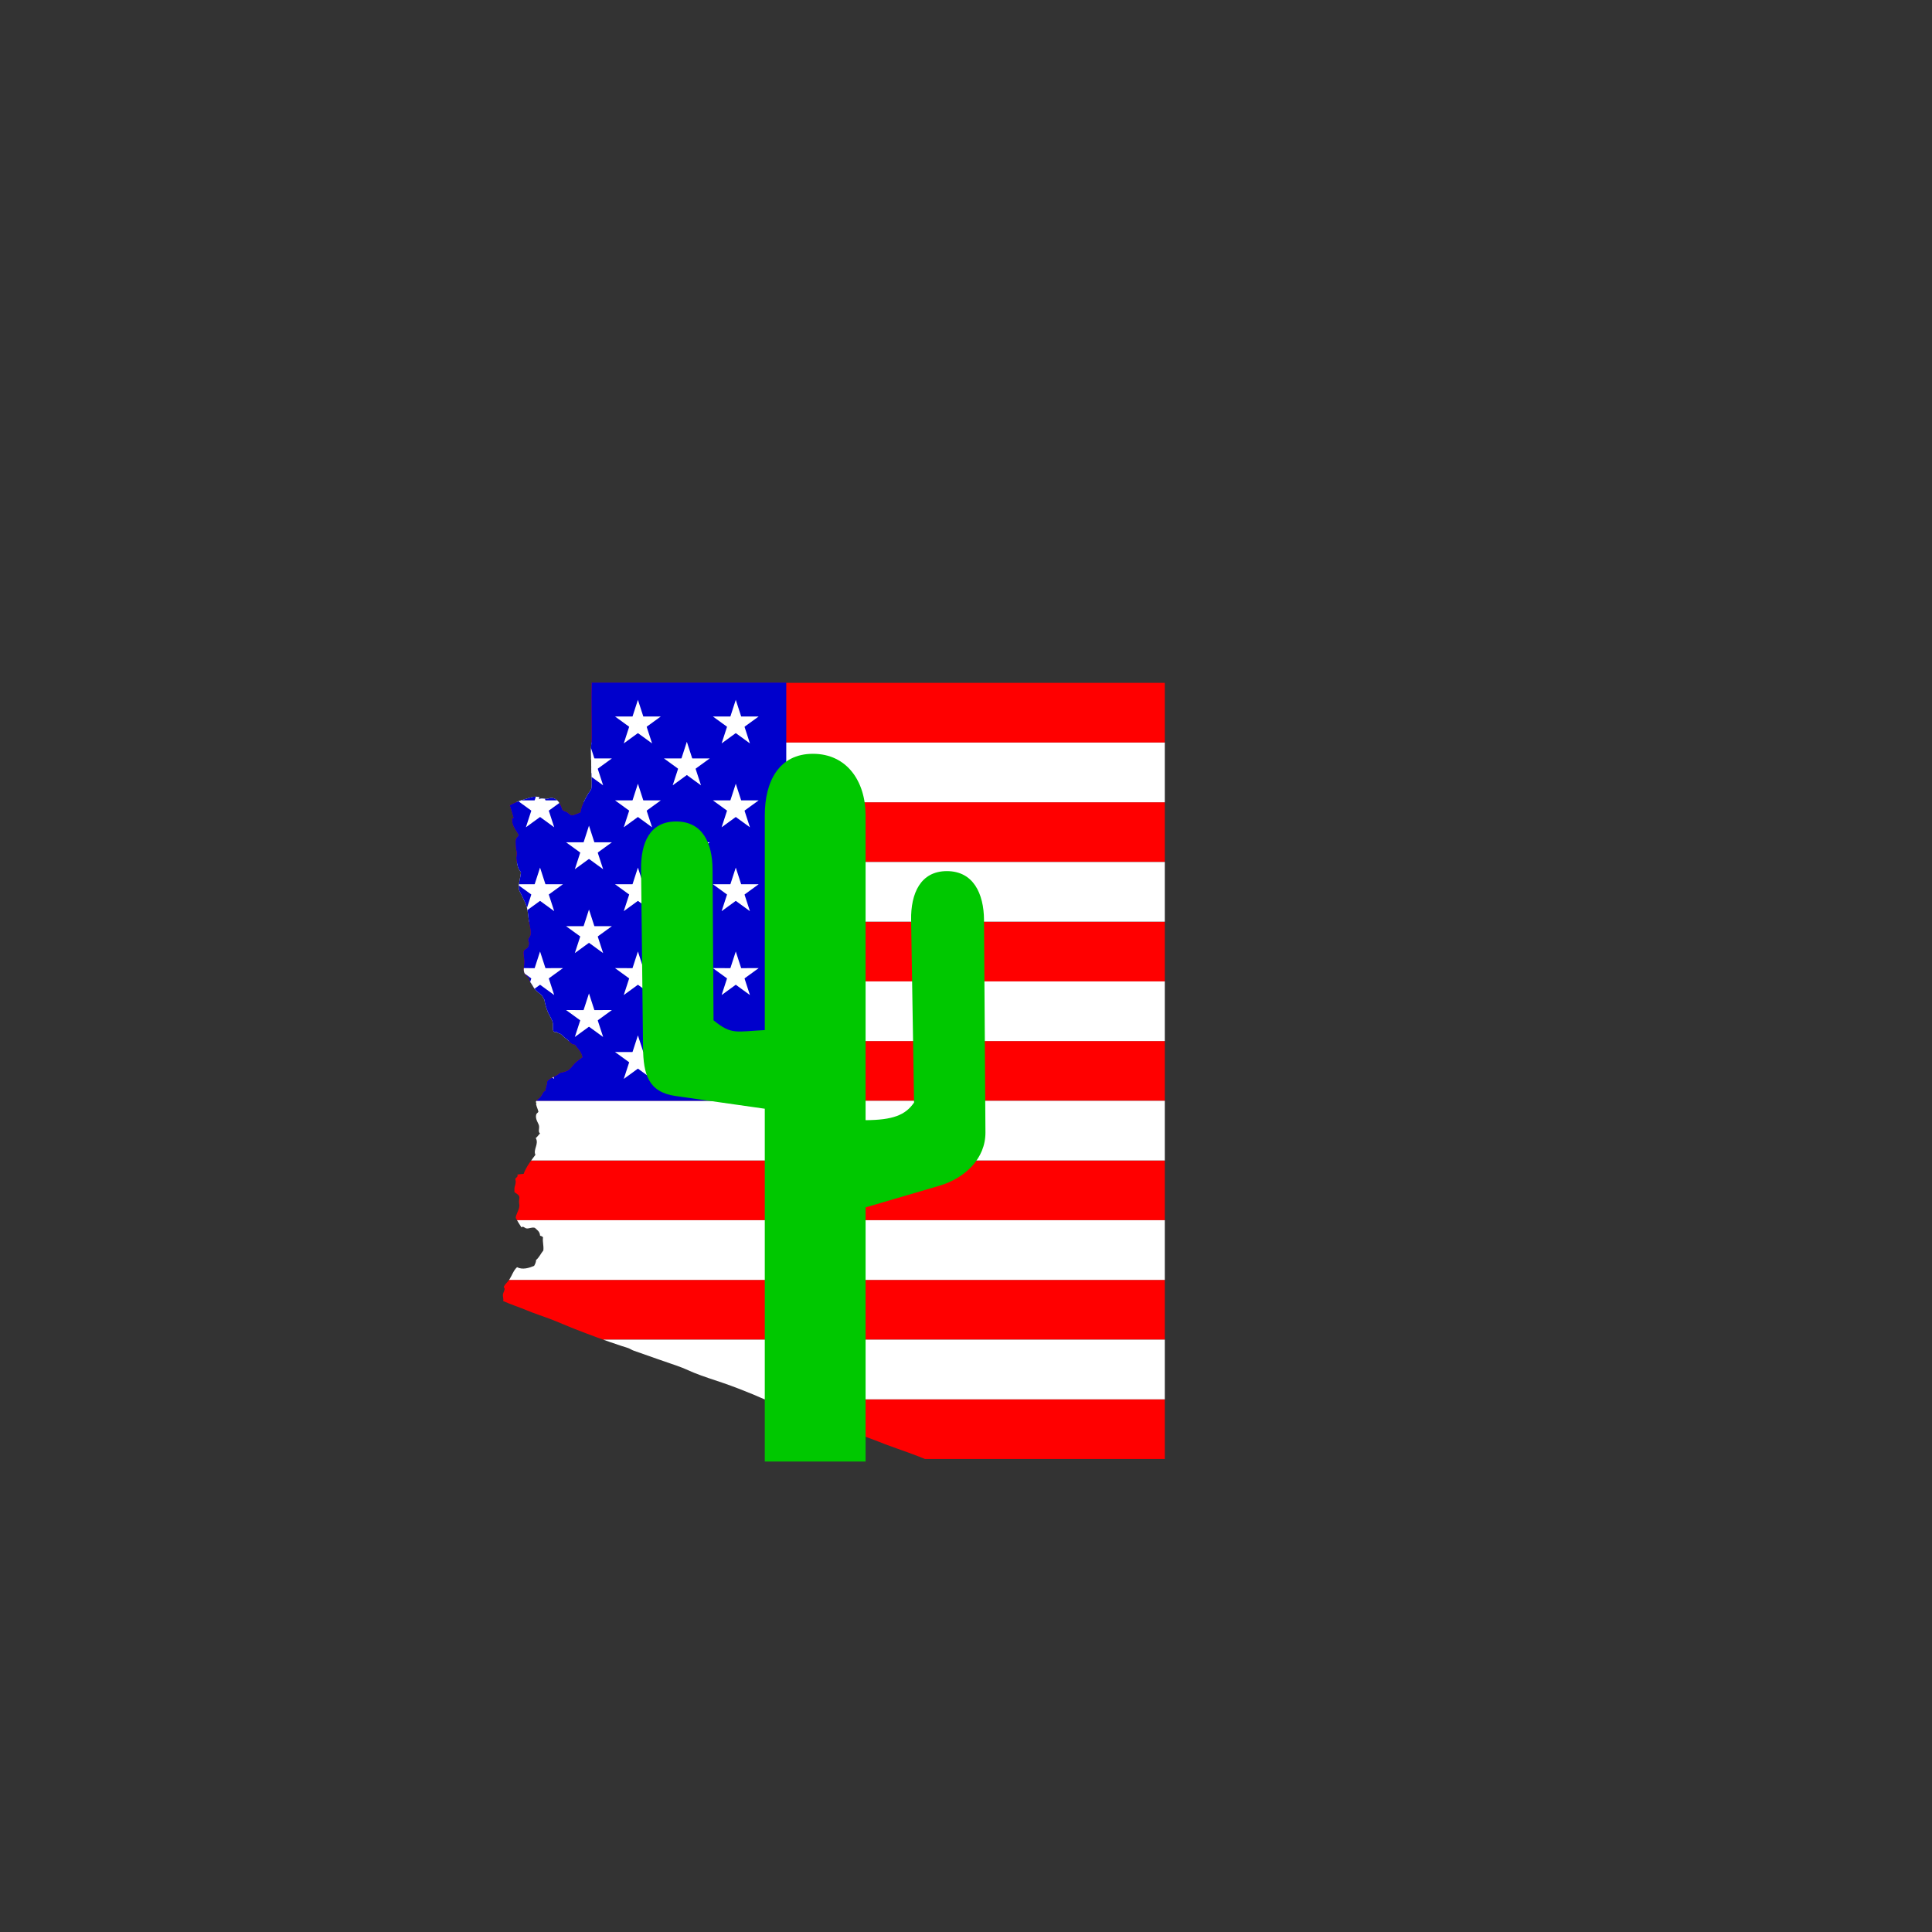 <?xml version="1.0" encoding="UTF-8" standalone="no"?>
<!-- Generator: Adobe Illustrator 16.0.0, SVG Export Plug-In . SVG Version: 6.00 Build 0)  -->

<svg
   xmlns:dc="http://purl.org/dc/elements/1.1/"
   xmlns:cc="http://creativecommons.org/ns#"
   xmlns:rdf="http://www.w3.org/1999/02/22-rdf-syntax-ns#"
   xmlns:svg="http://www.w3.org/2000/svg"
   xmlns="http://www.w3.org/2000/svg"
   xmlns:xlink="http://www.w3.org/1999/xlink"
   xmlns:sodipodi="http://sodipodi.sourceforge.net/DTD/sodipodi-0.dtd"
   xmlns:inkscape="http://www.inkscape.org/namespaces/inkscape"
   version="1.1"
   id="Calque_1"
   x="0px"
   y="0px"
   width="432px"
   height="432px"
   viewBox="0 0 432 432"
   enable-background="new 0 0 432 432"
   xml:space="preserve"
   inkscape:version="0.91 r13725"
   sodipodi:docname="isa-logo.svg"><rect x="0" y="0" width="432" height="432" fill="#333333" stroke="none"/><defs
     id="defs11"><polygon
       fill="#FFF"
       transform="scale(0.062)"
       points="-0.162,0 0,-0.5 0.162,0"
       id="pt" /><g
       id="star"><use
         id="use4158"
         transform="rotate(-144)"
         xlink:href="#pt" /><use
         id="use4160"
         transform="rotate(-72)"
         xlink:href="#pt" /><use
         id="use4162"
         xlink:href="#pt" /><use
         id="use4164"
         transform="rotate(72)"
         xlink:href="#pt" /><use
         id="use4166"
         transform="rotate(144)"
         xlink:href="#pt" /></g><g
       id="s5"><use
         id="use4169"
         x="-0.252"
         xlink:href="#star" /><use
         id="use4171"
         x="-0.126"
         xlink:href="#star" /><use
         id="use4173"
         xlink:href="#star" /><use
         id="use4175"
         x="0.126"
         xlink:href="#star" /><use
         id="use4177"
         x="0.252"
         xlink:href="#star" /></g><g
       id="s6"><use
         id="use4180"
         x="-0.063"
         xlink:href="#s5" /><use
         id="use4182"
         x="0.315"
         xlink:href="#star" /></g><g
       id="x4"><use
         id="use4185"
         xlink:href="#s6" /><use
         id="use4187"
         y="0.054"
         xlink:href="#s5" /><use
         id="use4189"
         y="0.108"
         xlink:href="#s6" /><use
         id="use4191"
         y="0.162"
         xlink:href="#s5" /></g><g
       id="u"><use
         id="use4194"
         y="-0.216"
         xlink:href="#x4" /><use
         id="use4196"
         xlink:href="#x4" /><use
         id="use4198"
         y="0.216"
         xlink:href="#s6" /></g><rect
       fill="#B22234"
       height="50"
       width="1235"
       id="stripe" /><clipPath
       clipPathUnits="userSpaceOnUse"
       id="clipPath4424"><path
         d="m 86.31,291.382 c 1.887,0.856 3.872,1.482 5.786,2.279 1.954,0.816 3.957,1.447 5.936,2.194 1.939,0.741 3.833,1.603 5.772,2.36 3.893,1.525 7.818,2.981 11.872,4.31 0.516,0.169 1.045,0.303 1.547,0.489 0.484,0.176 0.901,0.48 1.385,0.65 2.063,0.728 4.029,1.401 6.02,2.116 2.038,0.735 4.068,1.368 6.008,2.113 0.98,0.379 1.886,0.832 2.854,1.224 2.403,0.973 4.93,1.747 7.404,2.599 2.443,0.842 4.839,1.782 7.236,2.766 1.181,0.484 2.291,1.032 3.493,1.469 2.508,0.899 5.029,1.783 7.405,2.681 1.261,0.474 2.467,0.894 3.748,1.303 4.943,1.591 9.659,3.794 14.555,5.528 1.189,0.425 2.39,0.941 3.573,1.385 3.781,1.417 7.45,2.569 10.99,4.146 19.381,0 38.763,0 58.158,0 0,-64.367 0,-128.726 0,-193.093 -47.265,0 -94.523,0 -141.776,0 -0.092,0.01 -0.092,0.124 -0.079,0.241 -0.124,4.424 0.013,9.224 0,13.991 -0.007,0.963 -0.169,1.959 -0.169,2.932 0.007,2.262 0.163,4.519 0.169,6.667 0,0.839 0.085,2.037 -0.084,2.844 -0.092,0.417 -0.536,0.812 -0.817,1.306 -0.804,1.427 -1.633,2.844 -1.867,4.555 -0.646,0.229 -1.496,0.663 -2.031,0.728 -0.601,-0.023 -0.856,-0.494 -1.222,-0.728 -0.392,-0.251 -0.881,-0.268 -1.222,-0.653 -0.443,-1.342 -1.156,-2.782 -2.606,-2.929 -0.444,-0.049 -0.804,0.219 -1.299,0.245 -0.653,0.03 -1.286,-0.268 -1.79,0.082 -0.241,-0.052 0.137,-0.735 -0.327,-0.568 -1.11,-0.199 -1.809,0.117 -2.768,0.405 -1.509,0.457 -3.109,0.96 -4.232,1.708 0.346,0.956 0.594,2.015 0.901,3.011 0.084,0.327 -0.229,0.062 -0.327,0.16 -0.157,0.154 0.02,0.216 0,0.408 -0.131,1.29 1.123,2.864 1.626,3.745 -0.137,0.366 -0.621,0.621 -0.732,1.137 -0.065,0.293 -0.025,1.087 0,1.707 0.021,0.509 0.229,1.068 0.242,1.626 0.025,0.503 -0.131,1.015 -0.085,1.466 0.066,0.555 0.268,1.554 0.412,2.031 0.169,0.571 0.569,0.941 0.732,1.303 -0.151,1.41 -0.713,2.897 -0.484,4.232 0.052,0.327 0.32,0.698 0.484,1.055 0.509,1.13 1.149,2.207 1.462,3.337 0.268,0.95 0.32,2.155 0.489,3.337 0.157,1.094 0.569,2.331 0.412,3.415 -0.092,0.611 -0.489,0.742 -0.569,1.219 -0.065,0.297 0.117,0.451 0.157,0.732 0.039,0.287 0,0.549 -0.077,0.816 -0.255,0.809 -1.052,0.718 -1.222,1.381 -0.137,0.536 0.144,1.574 0.163,2.44 0.013,0.881 -0.208,1.871 -0.079,2.52 0.169,0.881 0.934,1.221 1.294,1.793 -0.027,0.529 0.397,0.966 0.653,1.378 0.267,0.427 0.555,0.973 0.894,1.385 0.496,0.598 1.247,0.926 1.705,1.551 0.196,0.245 0.242,0.626 0.489,0.809 0.176,0.98 0.425,2.051 0.901,3.173 0.432,1.015 1.11,1.835 1.221,2.766 0.105,0.881 -0.359,2.472 0.974,2.113 0.221,0.369 0.587,0.298 0.894,0.489 0.438,0.268 0.797,0.728 1.222,1.055 0.235,0.184 0.477,0.3 0.653,0.49 0.47,0.503 0.855,1.11 1.698,1.136 0.692,0.976 1.606,1.705 1.874,3.095 -0.686,0.536 -1.326,0.888 -1.947,1.544 -0.574,0.604 -1.038,1.413 -1.789,1.786 -0.541,0.271 -1.175,0.392 -1.881,0.571 -0.829,0.866 -2.331,1.081 -3.088,2.034 -0.02,0.672 -0.373,1.519 -0.484,2.358 -0.581,0.203 -0.706,0.891 -1.143,1.462 -0.352,0.474 -1.102,0.822 -1.221,1.384 0.007,-0.02 0.163,0.131 0.169,0.164 0.013,0.104 -0.112,0.153 -0.085,0.327 0.105,0.617 0.444,1.211 0.576,1.871 -0.221,0.369 -0.47,0.307 -0.576,0.814 -0.215,1.114 0.633,2.03 0.732,2.683 0.117,0.767 -0.307,1.405 0.248,1.871 -0.379,0.363 -0.646,0.816 -1.064,1.139 0.861,1.443 -0.706,2.857 -0.079,4.144 -1.09,1.456 -2.227,2.867 -2.925,4.721 -0.536,0.04 -1.052,0.085 -1.542,0.161 0.203,0.512 -0.221,0.715 -0.489,0.98 -0.059,0.3 0.077,0.493 0.077,0.812 -0.013,0.669 -0.3,1.204 -0.32,1.629 -0.025,0.323 0.027,0.549 0,0.889 0.17,0.228 0.405,0.287 0.648,0.489 0.241,0.206 0.477,0.333 0.574,0.735 0.06,0.3 -0.077,0.702 -0.084,1.139 -0.007,0.441 0.123,0.869 0.084,1.215 -0.124,1.048 -0.894,2.04 -0.901,2.85 0.418,0.8 0.908,1.537 1.378,2.279 0.151,0.163 0.176,-0.065 0.255,-0.082 0.346,-0.097 0.626,0.363 1.13,0.405 0.576,0.046 1.201,-0.352 1.959,-0.161 0.542,0.539 1.261,0.901 1.299,1.949 0.288,0.092 0.581,0.179 0.732,0.408 -0.151,1.286 0.215,1.937 0.085,3.255 -0.633,0.758 -1.033,1.733 -1.796,2.358 -0.007,0.506 -0.221,1.009 -0.489,1.462 -1.214,0.494 -2.847,1.042 -4.224,0.323 -0.889,0.807 -1.228,1.991 -1.874,3.01 -0.405,0.646 -1.052,1.117 -1.378,1.793 -0.117,0.288 0.124,0.265 0.163,0.405 0.117,0.447 -0.365,1.055 -0.412,1.626 -0.038,0.503 0.205,0.972 0.08,1.543 z"
         id="path4426"
         style="clip-rule:evenodd;fill:#ffff00;fill-opacity:0.785;fill-rule:evenodd;stroke:none;stroke-opacity:1"
         inkscape:connector-curvature="0" /></clipPath><clipPath
       clipPathUnits="userSpaceOnUse"
       id="clipPath4316"><path
         inkscape:connector-curvature="0"
         style="clip-rule:evenodd;display:inline;fill:#ffff00;fill-opacity:0.785;fill-rule:evenodd;stroke:none;stroke-opacity:1"
         id="path4318"
         d="m 102.187,292.31 c 1.916,0.869 3.93,1.504 5.873,2.313 1.983,0.828 4.017,1.469 6.026,2.227 1.969,0.752 3.891,1.627 5.86,2.396 3.952,1.548 7.936,3.026 12.052,4.375 0.524,0.172 1.061,0.308 1.571,0.497 0.491,0.179 0.915,0.488 1.406,0.66 2.094,0.739 4.09,1.422 6.111,2.148 2.069,0.746 4.129,1.389 6.099,2.145 0.994,0.384 1.915,0.845 2.897,1.243 2.439,0.988 5.004,1.773 7.516,2.638 2.48,0.855 4.912,1.809 7.345,2.808 1.199,0.491 2.326,1.047 3.546,1.491 2.546,0.912 5.104,1.81 7.517,2.721 1.28,0.481 2.505,0.908 3.804,1.322 5.018,1.615 9.804,3.852 14.775,5.611 1.207,0.431 2.426,0.955 3.627,1.406 3.838,1.438 7.563,2.608 11.156,4.209 19.674,0 39.348,0 59.036,0 0,-65.339 0,-130.67 0,-196.009 -47.979,0 -95.951,0 -143.917,0 -0.093,0.01 -0.093,0.126 -0.08,0.245 -0.126,4.491 0.013,9.363 0,14.202 -0.007,0.978 -0.172,1.989 -0.172,2.976 0.007,2.297 0.165,4.588 0.172,6.767 0,0.852 0.086,2.067 -0.085,2.887 -0.093,0.424 -0.544,0.825 -0.829,1.326 -0.816,1.448 -1.657,2.887 -1.895,4.624 -0.656,0.233 -1.519,0.673 -2.062,0.739 -0.61,-0.024 -0.869,-0.501 -1.24,-0.739 -0.398,-0.255 -0.894,-0.272 -1.24,-0.663 -0.449,-1.362 -1.173,-2.824 -2.645,-2.973 -0.451,-0.049 -0.816,0.222 -1.319,0.248 -0.663,0.03 -1.306,-0.272 -1.817,0.083 -0.245,-0.053 0.139,-0.746 -0.331,-0.576 -1.127,-0.202 -1.836,0.119 -2.81,0.411 -1.531,0.464 -3.156,0.974 -4.296,1.734 0.352,0.971 0.603,2.045 0.915,3.056 0.085,0.331 -0.233,0.063 -0.331,0.163 -0.16,0.156 0.02,0.219 0,0.415 -0.133,1.309 1.14,2.907 1.651,3.801 -0.139,0.372 -0.63,0.63 -0.743,1.154 -0.066,0.298 -0.026,1.103 0,1.733 0.021,0.517 0.233,1.084 0.246,1.651 0.026,0.51 -0.133,1.03 -0.086,1.488 0.067,0.563 0.272,1.578 0.418,2.062 0.172,0.58 0.578,0.955 0.743,1.322 -0.153,1.431 -0.724,2.94 -0.491,4.296 0.053,0.331 0.325,0.709 0.491,1.071 0.517,1.147 1.166,2.24 1.484,3.388 0.272,0.964 0.325,2.188 0.497,3.388 0.16,1.11 0.578,2.366 0.418,3.466 -0.093,0.62 -0.497,0.753 -0.578,1.237 -0.066,0.301 0.119,0.457 0.16,0.743 0.039,0.291 0,0.557 -0.079,0.828 -0.258,0.821 -1.067,0.729 -1.24,1.402 -0.139,0.544 0.146,1.598 0.165,2.476 0.013,0.894 -0.211,1.899 -0.08,2.558 0.172,0.894 0.948,1.239 1.313,1.82 -0.027,0.537 0.403,0.981 0.663,1.399 0.271,0.434 0.563,0.988 0.908,1.406 0.503,0.607 1.266,0.94 1.73,1.574 0.199,0.248 0.246,0.636 0.497,0.821 0.179,0.994 0.431,2.082 0.915,3.221 0.438,1.03 1.127,1.863 1.239,2.808 0.107,0.894 -0.364,2.509 0.989,2.145 0.225,0.374 0.596,0.302 0.908,0.497 0.445,0.272 0.809,0.739 1.24,1.071 0.238,0.187 0.484,0.304 0.663,0.498 0.478,0.51 0.867,1.127 1.724,1.153 0.702,0.991 1.63,1.73 1.902,3.142 -0.697,0.544 -1.346,0.901 -1.976,1.567 -0.583,0.613 -1.054,1.435 -1.816,1.813 -0.549,0.275 -1.193,0.398 -1.909,0.58 -0.842,0.879 -2.366,1.098 -3.135,2.065 -0.02,0.682 -0.379,1.542 -0.491,2.393 -0.59,0.206 -0.717,0.904 -1.161,1.484 -0.357,0.481 -1.119,0.835 -1.239,1.405 0.007,-0.02 0.165,0.133 0.172,0.166 0.013,0.106 -0.113,0.155 -0.086,0.331 0.107,0.626 0.451,1.229 0.584,1.899 -0.225,0.374 -0.478,0.311 -0.584,0.826 -0.218,1.13 0.643,2.061 0.743,2.724 0.119,0.779 -0.311,1.426 0.252,1.899 -0.384,0.369 -0.656,0.828 -1.08,1.156 0.874,1.465 -0.717,2.9 -0.08,4.207 -1.107,1.478 -2.261,2.91 -2.97,4.792 -0.544,0.041 -1.067,0.086 -1.565,0.163 0.206,0.52 -0.225,0.726 -0.497,0.994 -0.06,0.305 0.079,0.5 0.079,0.825 -0.013,0.679 -0.304,1.222 -0.325,1.654 -0.026,0.328 0.027,0.557 0,0.902 0.173,0.231 0.411,0.291 0.657,0.497 0.245,0.209 0.484,0.338 0.583,0.746 0.061,0.304 -0.079,0.712 -0.085,1.156 -0.007,0.447 0.125,0.882 0.085,1.234 -0.126,1.064 -0.908,2.071 -0.915,2.893 0.425,0.812 0.921,1.561 1.399,2.313 0.153,0.165 0.179,-0.066 0.258,-0.083 0.352,-0.099 0.636,0.369 1.147,0.411 0.584,0.047 1.219,-0.357 1.989,-0.163 0.551,0.547 1.28,0.915 1.319,1.979 0.292,0.093 0.59,0.182 0.743,0.415 -0.153,1.306 0.218,1.966 0.086,3.304 -0.643,0.77 -1.048,1.76 -1.824,2.393 -0.007,0.513 -0.225,1.025 -0.497,1.484 -1.233,0.501 -2.89,1.057 -4.288,0.328 -0.902,0.819 -1.246,2.021 -1.902,3.055 -0.411,0.656 -1.067,1.134 -1.399,1.82 -0.119,0.292 0.126,0.269 0.165,0.411 0.119,0.454 -0.371,1.071 -0.418,1.651 -0.038,0.51 0.208,0.987 0.081,1.566 z" /></clipPath></defs><sodipodi:namedview
     pagecolor="#ffffff"
     bordercolor="#666666"
     borderopacity="1"
     objecttolerance="10"
     gridtolerance="10"
     guidetolerance="10"
     inkscape:pageopacity="0"
     inkscape:pageshadow="2"
     inkscape:window-width="1087"
     inkscape:window-height="950"
     id="namedview9"
     showgrid="true"
     inkscape:zoom="3.0611874"
     inkscape:cx="186.44605"
     inkscape:cy="192.29062"
     inkscape:window-x="0"
     inkscape:window-y="24"
     inkscape:window-maximized="0"
     inkscape:current-layer="layer4"><inkscape:grid
       type="xygrid"
       id="grid4312" /></sodipodi:namedview><g
     inkscape:groupmode="layer"
     id="layer1"
     inkscape:label="flag"
     style="display:none"><g
       id="g4523"><g
         id="g4460"><rect
           style="opacity:1;fill:#ff0000;fill-opacity:1;fill-rule:nonzero;stroke:none;stroke-width:1;stroke-linecap:butt;stroke-linejoin:bevel;stroke-miterlimit:10;stroke-dasharray:none;stroke-dashoffset:0;stroke-opacity:1"
           id="rect4327"
           width="370"
           height="15"
           x="25"
           y="317" /><rect
           y="137"
           x="25"
           height="15"
           width="370"
           id="rect4329"
           style="opacity:1;fill:#ff0000;fill-opacity:1;fill-rule:nonzero;stroke:none;stroke-width:1;stroke-linecap:butt;stroke-linejoin:bevel;stroke-miterlimit:10;stroke-dasharray:none;stroke-dashoffset:0;stroke-opacity:1" /><rect
           style="opacity:1;fill:#ff0000;fill-opacity:1;fill-rule:nonzero;stroke:none;stroke-width:1;stroke-linecap:butt;stroke-linejoin:bevel;stroke-miterlimit:10;stroke-dasharray:none;stroke-dashoffset:0;stroke-opacity:1"
           id="rect4342"
           width="370"
           height="15"
           x="25"
           y="167" /><rect
           y="197"
           x="25"
           height="15"
           width="370"
           id="rect4344"
           style="opacity:1;fill:#ff0000;fill-opacity:1;fill-rule:nonzero;stroke:none;stroke-width:1;stroke-linecap:butt;stroke-linejoin:bevel;stroke-miterlimit:10;stroke-dasharray:none;stroke-dashoffset:0;stroke-opacity:1" /><rect
           style="opacity:1;fill:#ff0000;fill-opacity:1;fill-rule:nonzero;stroke:none;stroke-width:1;stroke-linecap:butt;stroke-linejoin:bevel;stroke-miterlimit:10;stroke-dasharray:none;stroke-dashoffset:0;stroke-opacity:1"
           id="rect4346"
           width="370"
           height="15"
           x="25"
           y="227" /><rect
           y="257"
           x="25"
           height="15"
           width="370"
           id="rect4348"
           style="opacity:1;fill:#ff0000;fill-opacity:1;fill-rule:nonzero;stroke:none;stroke-width:1;stroke-linecap:butt;stroke-linejoin:bevel;stroke-miterlimit:10;stroke-dasharray:none;stroke-dashoffset:0;stroke-opacity:1" /><rect
           style="opacity:1;fill:#ff0000;fill-opacity:1;fill-rule:nonzero;stroke:none;stroke-width:1;stroke-linecap:butt;stroke-linejoin:bevel;stroke-miterlimit:10;stroke-dasharray:none;stroke-dashoffset:0;stroke-opacity:1"
           id="rect4350"
           width="370"
           height="15"
           x="25"
           y="287" /><rect
           y="302"
           x="25"
           height="15"
           width="370"
           id="rect4448"
           style="opacity:1;fill:#ffffff;fill-opacity:1;fill-rule:nonzero;stroke:none;stroke-width:1;stroke-linecap:butt;stroke-linejoin:bevel;stroke-miterlimit:10;stroke-dasharray:none;stroke-dashoffset:0;stroke-opacity:1" /><rect
           style="opacity:1;fill:#ffffff;fill-opacity:1;fill-rule:nonzero;stroke:none;stroke-width:1;stroke-linecap:butt;stroke-linejoin:bevel;stroke-miterlimit:10;stroke-dasharray:none;stroke-dashoffset:0;stroke-opacity:1"
           id="rect4450"
           width="370"
           height="15"
           x="25"
           y="272" /><rect
           y="242"
           x="25"
           height="15"
           width="370"
           id="rect4452"
           style="opacity:1;fill:#ffffff;fill-opacity:1;fill-rule:nonzero;stroke:none;stroke-width:1;stroke-linecap:butt;stroke-linejoin:bevel;stroke-miterlimit:10;stroke-dasharray:none;stroke-dashoffset:0;stroke-opacity:1" /><rect
           style="opacity:1;fill:#ffffff;fill-opacity:1;fill-rule:nonzero;stroke:none;stroke-width:1;stroke-linecap:butt;stroke-linejoin:bevel;stroke-miterlimit:10;stroke-dasharray:none;stroke-dashoffset:0;stroke-opacity:1"
           id="rect4454"
           width="370"
           height="15"
           x="25"
           y="212" /><rect
           y="182"
           x="25"
           height="15"
           width="370"
           id="rect4456"
           style="opacity:1;fill:#ffffff;fill-opacity:1;fill-rule:nonzero;stroke:none;stroke-width:1;stroke-linecap:butt;stroke-linejoin:bevel;stroke-miterlimit:10;stroke-dasharray:none;stroke-dashoffset:0;stroke-opacity:1" /><rect
           style="opacity:1;fill:#ffffff;fill-opacity:1;fill-rule:nonzero;stroke:none;stroke-width:1;stroke-linecap:butt;stroke-linejoin:bevel;stroke-miterlimit:10;stroke-dasharray:none;stroke-dashoffset:0;stroke-opacity:1"
           id="rect4458"
           width="370"
           height="15"
           x="25"
           y="152" /></g><g
         transform="translate(-0.032,0.059)"
         id="g4366"><rect
           style="fill:#0000cc;fill-opacity:1"
           y="136.869"
           x="25.032"
           width="148.302"
           height="105.072"
           id="rect4217" /><g
           id="g4363"><use
             id="use4219"
             transform="matrix(195.134,0,0,195.134,99.183,189.405)"
             xlink:href="#u"
             x="0"
             y="0"
             width="100%"
             height="100%" /></g></g></g></g><g
     inkscape:groupmode="layer"
     id="layer2"
     inkscape:label="state"
     style="display:none"><path
       inkscape:connector-curvature="0"
       style="clip-rule:evenodd;fill:#ffff00;fill-opacity:0.785;fill-rule:evenodd;stroke:none;stroke-opacity:1"
       id="path4369"
       d="m 115.518,290.916 c 1.705,0.773 3.498,1.339 5.227,2.059 1.765,0.737 3.575,1.307 5.363,1.982 1.752,0.669 3.463,1.448 5.215,2.132 3.517,1.378 7.063,2.693 10.726,3.894 0.466,0.153 0.944,0.274 1.398,0.442 0.437,0.159 0.814,0.434 1.251,0.587 1.864,0.658 3.64,1.266 5.439,1.912 1.841,0.664 3.675,1.236 5.428,1.909 0.885,0.342 1.704,0.752 2.578,1.106 2.171,0.879 4.454,1.578 6.689,2.348 2.207,0.761 4.372,1.61 6.537,2.499 1.067,0.437 2.07,0.932 3.156,1.327 2.266,0.812 4.543,1.611 6.69,2.422 1.139,0.428 2.229,0.808 3.386,1.177 4.466,1.437 8.726,3.428 13.15,4.994 1.074,0.384 2.159,0.85 3.228,1.251 3.416,1.28 6.731,2.321 9.929,3.746 17.51,0 35.02,0 52.542,0 0,-58.152 0,-116.296 0,-174.448 -42.701,0 -85.396,0 -128.086,0 -0.083,0.009 -0.083,0.112 -0.071,0.218 -0.112,3.997 0.012,8.333 0,12.64 -0.006,0.87 -0.153,1.77 -0.153,2.649 0.006,2.044 0.147,4.083 0.153,6.023 0,0.758 0.077,1.84 -0.076,2.569 -0.083,0.377 -0.484,0.734 -0.738,1.18 -0.726,1.289 -1.475,2.569 -1.687,4.115 -0.584,0.207 -1.352,0.599 -1.835,0.658 -0.543,-0.021 -0.773,-0.446 -1.104,-0.658 -0.354,-0.227 -0.796,-0.242 -1.104,-0.59 -0.4,-1.212 -1.044,-2.513 -2.354,-2.646 -0.401,-0.044 -0.726,0.198 -1.174,0.221 -0.59,0.027 -1.162,-0.242 -1.617,0.074 -0.218,-0.047 0.124,-0.664 -0.295,-0.513 -1.003,-0.18 -1.634,0.106 -2.501,0.366 -1.363,0.413 -2.809,0.867 -3.823,1.543 0.313,0.864 0.537,1.82 0.814,2.72 0.076,0.295 -0.207,0.056 -0.295,0.145 -0.142,0.139 0.018,0.195 0,0.369 -0.118,1.165 1.015,2.587 1.469,3.383 -0.124,0.331 -0.561,0.561 -0.661,1.027 -0.059,0.265 -0.023,0.982 0,1.542 0.019,0.46 0.207,0.965 0.219,1.469 0.023,0.454 -0.118,0.917 -0.077,1.324 0.06,0.501 0.242,1.404 0.372,1.835 0.153,0.516 0.514,0.85 0.661,1.177 -0.136,1.274 -0.644,2.617 -0.437,3.823 0.047,0.295 0.289,0.631 0.437,0.953 0.46,1.021 1.038,1.994 1.321,3.015 0.242,0.858 0.289,1.947 0.442,3.015 0.142,0.988 0.514,2.106 0.372,3.085 -0.083,0.552 -0.442,0.67 -0.514,1.101 -0.059,0.268 0.106,0.407 0.142,0.661 0.035,0.259 0,0.496 -0.07,0.737 -0.23,0.731 -0.95,0.649 -1.104,1.248 -0.124,0.484 0.13,1.422 0.147,2.204 0.012,0.796 -0.188,1.69 -0.071,2.277 0.153,0.796 0.844,1.103 1.169,1.62 -0.024,0.478 0.359,0.873 0.59,1.245 0.241,0.386 0.501,0.879 0.808,1.251 0.448,0.54 1.127,0.837 1.54,1.401 0.177,0.221 0.219,0.566 0.442,0.731 0.159,0.885 0.384,1.853 0.814,2.867 0.39,0.917 1.003,1.658 1.103,2.499 0.095,0.796 -0.324,2.233 0.88,1.909 0.2,0.333 0.53,0.269 0.808,0.442 0.396,0.242 0.72,0.658 1.104,0.953 0.212,0.166 0.431,0.271 0.59,0.443 0.425,0.454 0.772,1.003 1.534,1.026 0.625,0.882 1.451,1.54 1.693,2.796 -0.62,0.484 -1.198,0.802 -1.759,1.395 -0.519,0.546 -0.938,1.277 -1.616,1.614 -0.489,0.245 -1.062,0.354 -1.699,0.516 -0.749,0.782 -2.106,0.977 -2.79,1.838 -0.018,0.607 -0.337,1.372 -0.437,2.13 -0.525,0.183 -0.638,0.805 -1.033,1.321 -0.318,0.428 -0.996,0.743 -1.103,1.25 0.006,-0.018 0.147,0.118 0.153,0.148 0.012,0.094 -0.101,0.138 -0.077,0.295 0.095,0.557 0.401,1.094 0.52,1.69 -0.2,0.333 -0.425,0.277 -0.52,0.735 -0.194,1.006 0.572,1.834 0.661,2.424 0.106,0.693 -0.277,1.269 0.224,1.69 -0.342,0.328 -0.584,0.737 -0.961,1.029 0.778,1.304 -0.638,2.581 -0.071,3.744 -0.985,1.315 -2.012,2.59 -2.643,4.265 -0.484,0.036 -0.95,0.077 -1.393,0.145 0.183,0.463 -0.2,0.646 -0.442,0.885 -0.053,0.271 0.07,0.445 0.07,0.734 -0.012,0.604 -0.271,1.088 -0.289,1.472 -0.023,0.292 0.024,0.496 0,0.803 0.154,0.206 0.366,0.259 0.585,0.442 0.218,0.186 0.431,0.301 0.519,0.664 0.054,0.271 -0.07,0.634 -0.076,1.029 -0.006,0.398 0.111,0.785 0.076,1.098 -0.112,0.947 -0.808,1.843 -0.814,2.575 0.378,0.723 0.82,1.389 1.245,2.059 0.136,0.147 0.159,-0.059 0.23,-0.074 0.313,-0.088 0.566,0.328 1.021,0.366 0.52,0.042 1.085,-0.318 1.77,-0.145 0.49,0.487 1.139,0.814 1.174,1.761 0.26,0.083 0.525,0.162 0.661,0.369 -0.136,1.162 0.194,1.75 0.077,2.941 -0.572,0.685 -0.933,1.566 -1.623,2.13 -0.006,0.457 -0.2,0.912 -0.442,1.321 -1.097,0.446 -2.572,0.941 -3.816,0.292 -0.803,0.729 -1.109,1.799 -1.693,2.719 -0.366,0.584 -0.95,1.009 -1.245,1.62 -0.106,0.26 0.112,0.239 0.147,0.366 0.106,0.404 -0.33,0.953 -0.372,1.469 -0.034,0.454 0.185,0.878 0.072,1.394 z" /></g><g
     inkscape:groupmode="layer"
     id="layer3"
     inkscape:label="saguaro"
     style="display:none"><g
       style="display:inline;fill:#00b300;fill-opacity:1"
       id="g4250"
       transform="translate(-174.942,-175.387)"><g
         id="g4209"
         style="fill:#00b300;fill-opacity:1"><g
           id="Layer_2_23_"
           style="fill:#00b300;fill-opacity:1"><path
             id="path4212"
             d="m 163.752,260.972 56.186,8.903 0,246.5 86.062,0 0,-177.563 48.439,-15.126 c 17.644,-5.51 32.31,-18.858 32.186,-37.343 l -1,-148.343 c -0.125,-18.484 -7.463,-34.154 -25.948,-34.154 -18.485,0 -25.287,15.672 -24.989,34.154 l 2.055,127.548 C 330.706,274.427 324.942,277.744 306,277.875 L 306,43.031 C 306,19.269 286.731,0 262.969,0 239.207,0 219.938,19.269 219.938,43.031 l 0,171.906 c -19.996,0.914 -16.815,3.585 -29.565,-6.848 L 189.688,102.625 c -0.12,-18.484 -6.984,-33.469 -25.469,-33.469 -18.485,0 -24.672,14.986 -24.469,33.469 l 1.37,124.551 c 0.203,18.484 3.676,30.792 22.633,33.796 z"
             inkscape:connector-curvature="0"
             sodipodi:nodetypes="sccccsssssccsssccsssss"
             style="fill:#00b300;fill-opacity:1" /></g></g><g
         id="g4214"
         style="fill:#00b300;fill-opacity:1" /><g
         id="g4216"
         style="fill:#00b300;fill-opacity:1" /><g
         id="g4218"
         style="fill:#00b300;fill-opacity:1" /><g
         id="g4220"
         style="fill:#00b300;fill-opacity:1" /><g
         id="g4222"
         style="fill:#00b300;fill-opacity:1" /><g
         id="g4224"
         style="fill:#00b300;fill-opacity:1" /><g
         id="g4226"
         style="fill:#00b300;fill-opacity:1" /><g
         id="g4228"
         style="fill:#00b300;fill-opacity:1" /><g
         id="g4230"
         style="fill:#00b300;fill-opacity:1" /><g
         id="g4232"
         style="fill:#00b300;fill-opacity:1" /><g
         id="g4234"
         style="fill:#00b300;fill-opacity:1" /><g
         id="g4236"
         style="fill:#00b300;fill-opacity:1" /><g
         id="g4238"
         style="fill:#00b300;fill-opacity:1" /><g
         id="g4240"
         style="fill:#00b300;fill-opacity:1" /><g
         id="g4242"
         style="fill:#00b300;fill-opacity:1" /></g></g><g
     inkscape:groupmode="layer"
     id="layer4"
     inkscape:label="logo"
     style="display:inline"><g
       style="display:inline"
       id="g4543"
       transform="matrix(0.89,0,0,0.89,21.571,30.76)"
       clip-path="url(#clipPath4316)"><g
         id="g4545"><rect
           y="317"
           x="25"
           height="15"
           width="370"
           id="rect4547"
           style="opacity:1;fill:#ff0000;fill-opacity:1;fill-rule:nonzero;stroke:none;stroke-width:1;stroke-linecap:butt;stroke-linejoin:bevel;stroke-miterlimit:10;stroke-dasharray:none;stroke-dashoffset:0;stroke-opacity:1" /><rect
           style="opacity:1;fill:#ff0000;fill-opacity:1;fill-rule:nonzero;stroke:none;stroke-width:1;stroke-linecap:butt;stroke-linejoin:bevel;stroke-miterlimit:10;stroke-dasharray:none;stroke-dashoffset:0;stroke-opacity:1"
           id="rect4549"
           width="370"
           height="15"
           x="25"
           y="137" /><rect
           y="167"
           x="25"
           height="15"
           width="370"
           id="rect4551"
           style="opacity:1;fill:#ff0000;fill-opacity:1;fill-rule:nonzero;stroke:none;stroke-width:1;stroke-linecap:butt;stroke-linejoin:bevel;stroke-miterlimit:10;stroke-dasharray:none;stroke-dashoffset:0;stroke-opacity:1" /><rect
           style="opacity:1;fill:#ff0000;fill-opacity:1;fill-rule:nonzero;stroke:none;stroke-width:1;stroke-linecap:butt;stroke-linejoin:bevel;stroke-miterlimit:10;stroke-dasharray:none;stroke-dashoffset:0;stroke-opacity:1"
           id="rect4553"
           width="370"
           height="15"
           x="25"
           y="197" /><rect
           y="227"
           x="25"
           height="15"
           width="370"
           id="rect4555"
           style="opacity:1;fill:#ff0000;fill-opacity:1;fill-rule:nonzero;stroke:none;stroke-width:1;stroke-linecap:butt;stroke-linejoin:bevel;stroke-miterlimit:10;stroke-dasharray:none;stroke-dashoffset:0;stroke-opacity:1" /><rect
           style="opacity:1;fill:#ff0000;fill-opacity:1;fill-rule:nonzero;stroke:none;stroke-width:1;stroke-linecap:butt;stroke-linejoin:bevel;stroke-miterlimit:10;stroke-dasharray:none;stroke-dashoffset:0;stroke-opacity:1"
           id="rect4557"
           width="370"
           height="15"
           x="25"
           y="257" /><rect
           y="287"
           x="25"
           height="15"
           width="370"
           id="rect4559"
           style="opacity:1;fill:#ff0000;fill-opacity:1;fill-rule:nonzero;stroke:none;stroke-width:1;stroke-linecap:butt;stroke-linejoin:bevel;stroke-miterlimit:10;stroke-dasharray:none;stroke-dashoffset:0;stroke-opacity:1" /><rect
           style="opacity:1;fill:#ffffff;fill-opacity:1;fill-rule:nonzero;stroke:none;stroke-width:1;stroke-linecap:butt;stroke-linejoin:bevel;stroke-miterlimit:10;stroke-dasharray:none;stroke-dashoffset:0;stroke-opacity:1"
           id="rect4561"
           width="370"
           height="15"
           x="25"
           y="302" /><rect
           y="272"
           x="25"
           height="15"
           width="370"
           id="rect4563"
           style="opacity:1;fill:#ffffff;fill-opacity:1;fill-rule:nonzero;stroke:none;stroke-width:1;stroke-linecap:butt;stroke-linejoin:bevel;stroke-miterlimit:10;stroke-dasharray:none;stroke-dashoffset:0;stroke-opacity:1" /><rect
           style="opacity:1;fill:#ffffff;fill-opacity:1;fill-rule:nonzero;stroke:none;stroke-width:1;stroke-linecap:butt;stroke-linejoin:bevel;stroke-miterlimit:10;stroke-dasharray:none;stroke-dashoffset:0;stroke-opacity:1"
           id="rect4565"
           width="370"
           height="15"
           x="25"
           y="242" /><rect
           y="212"
           x="25"
           height="15"
           width="370"
           id="rect4567"
           style="opacity:1;fill:#ffffff;fill-opacity:1;fill-rule:nonzero;stroke:none;stroke-width:1;stroke-linecap:butt;stroke-linejoin:bevel;stroke-miterlimit:10;stroke-dasharray:none;stroke-dashoffset:0;stroke-opacity:1" /><rect
           style="opacity:1;fill:#ffffff;fill-opacity:1;fill-rule:nonzero;stroke:none;stroke-width:1;stroke-linecap:butt;stroke-linejoin:bevel;stroke-miterlimit:10;stroke-dasharray:none;stroke-dashoffset:0;stroke-opacity:1"
           id="rect4569"
           width="370"
           height="15"
           x="25"
           y="182" /><rect
           y="152"
           x="25"
           height="15"
           width="370"
           id="rect4571"
           style="opacity:1;fill:#ffffff;fill-opacity:1;fill-rule:nonzero;stroke:none;stroke-width:1;stroke-linecap:butt;stroke-linejoin:bevel;stroke-miterlimit:10;stroke-dasharray:none;stroke-dashoffset:0;stroke-opacity:1" /></g><g
         id="g4573"
         transform="translate(-0.032,0.059)"><rect
           id="rect4575"
           height="105.072"
           width="148.302"
           x="25.032"
           y="136.869"
           style="fill:#0000cc;fill-opacity:1" /><g
           id="g4577"><use
             height="100%"
             width="100%"
             y="0"
             x="0"
             xlink:href="#u"
             transform="matrix(195.134,0,0,195.134,99.183,189.405)"
             id="use4579" /></g></g></g><g
       transform="matrix(0.32,0,0,0.32,-26.726,161.59)"
       id="g4372"
       style="display:inline;fill:#00c800;fill-opacity:1"><g
         style="fill:#00c800;fill-opacity:1"
         id="g4374"><g
           style="fill:#00c800;fill-opacity:1"
           id="g4376"><path
             style="fill:#00c800;fill-opacity:1"
             sodipodi:nodetypes="sccccsssssccsssccsssss"
             inkscape:connector-curvature="0"
             d="m 555.482,260.857 62.436,8.903 0,246.5 70.437,0 0,-177.563 51.564,-15.126 c 17.737,-5.203 32.31,-18.858 32.186,-37.343 l -1,-148.343 c -0.125,-18.484 -7.463,-34.154 -25.948,-34.154 -18.485,0 -25.287,15.672 -24.989,34.154 l 2.055,127.548 c -6.036,8.879 -14.926,12.196 -33.868,12.327 l 0,-212.969 c 0,-23.762 -13.019,-43.031 -36.781,-43.031 -23.762,0 -33.656,19.269 -33.656,43.031 l 0,150.031 c -19.996,0.914 -23.065,3.585 -35.815,-6.848 l -0.685,-105.464 c -0.12,-18.484 -6.984,-33.469 -25.469,-33.469 -18.485,0 -24.672,14.986 -24.469,33.469 l 1.37,124.551 c 0.203,18.484 3.631,31.087 22.633,33.796 z"
             id="path4378" /></g></g><g
         style="fill:#00c800;fill-opacity:1"
         id="g4380" /><g
         style="fill:#00c800;fill-opacity:1"
         id="g4382" /><g
         style="fill:#00c800;fill-opacity:1"
         id="g4384" /><g
         style="fill:#00c800;fill-opacity:1"
         id="g4386" /><g
         style="fill:#00c800;fill-opacity:1"
         id="g4388" /><g
         style="fill:#00c800;fill-opacity:1"
         id="g4390" /><g
         style="fill:#00c800;fill-opacity:1"
         id="g4392" /><g
         style="fill:#00c800;fill-opacity:1"
         id="g4394" /><g
         style="fill:#00c800;fill-opacity:1"
         id="g4396" /><g
         style="fill:#00c800;fill-opacity:1"
         id="g4398" /><g
         style="fill:#00c800;fill-opacity:1"
         id="g4400" /><g
         style="fill:#00c800;fill-opacity:1"
         id="g4402" /><g
         style="fill:#00c800;fill-opacity:1"
         id="g4404" /><g
         style="fill:#00c800;fill-opacity:1"
         id="g4406" /><g
         style="fill:#00c800;fill-opacity:1"
         id="g4408" /></g></g></svg>